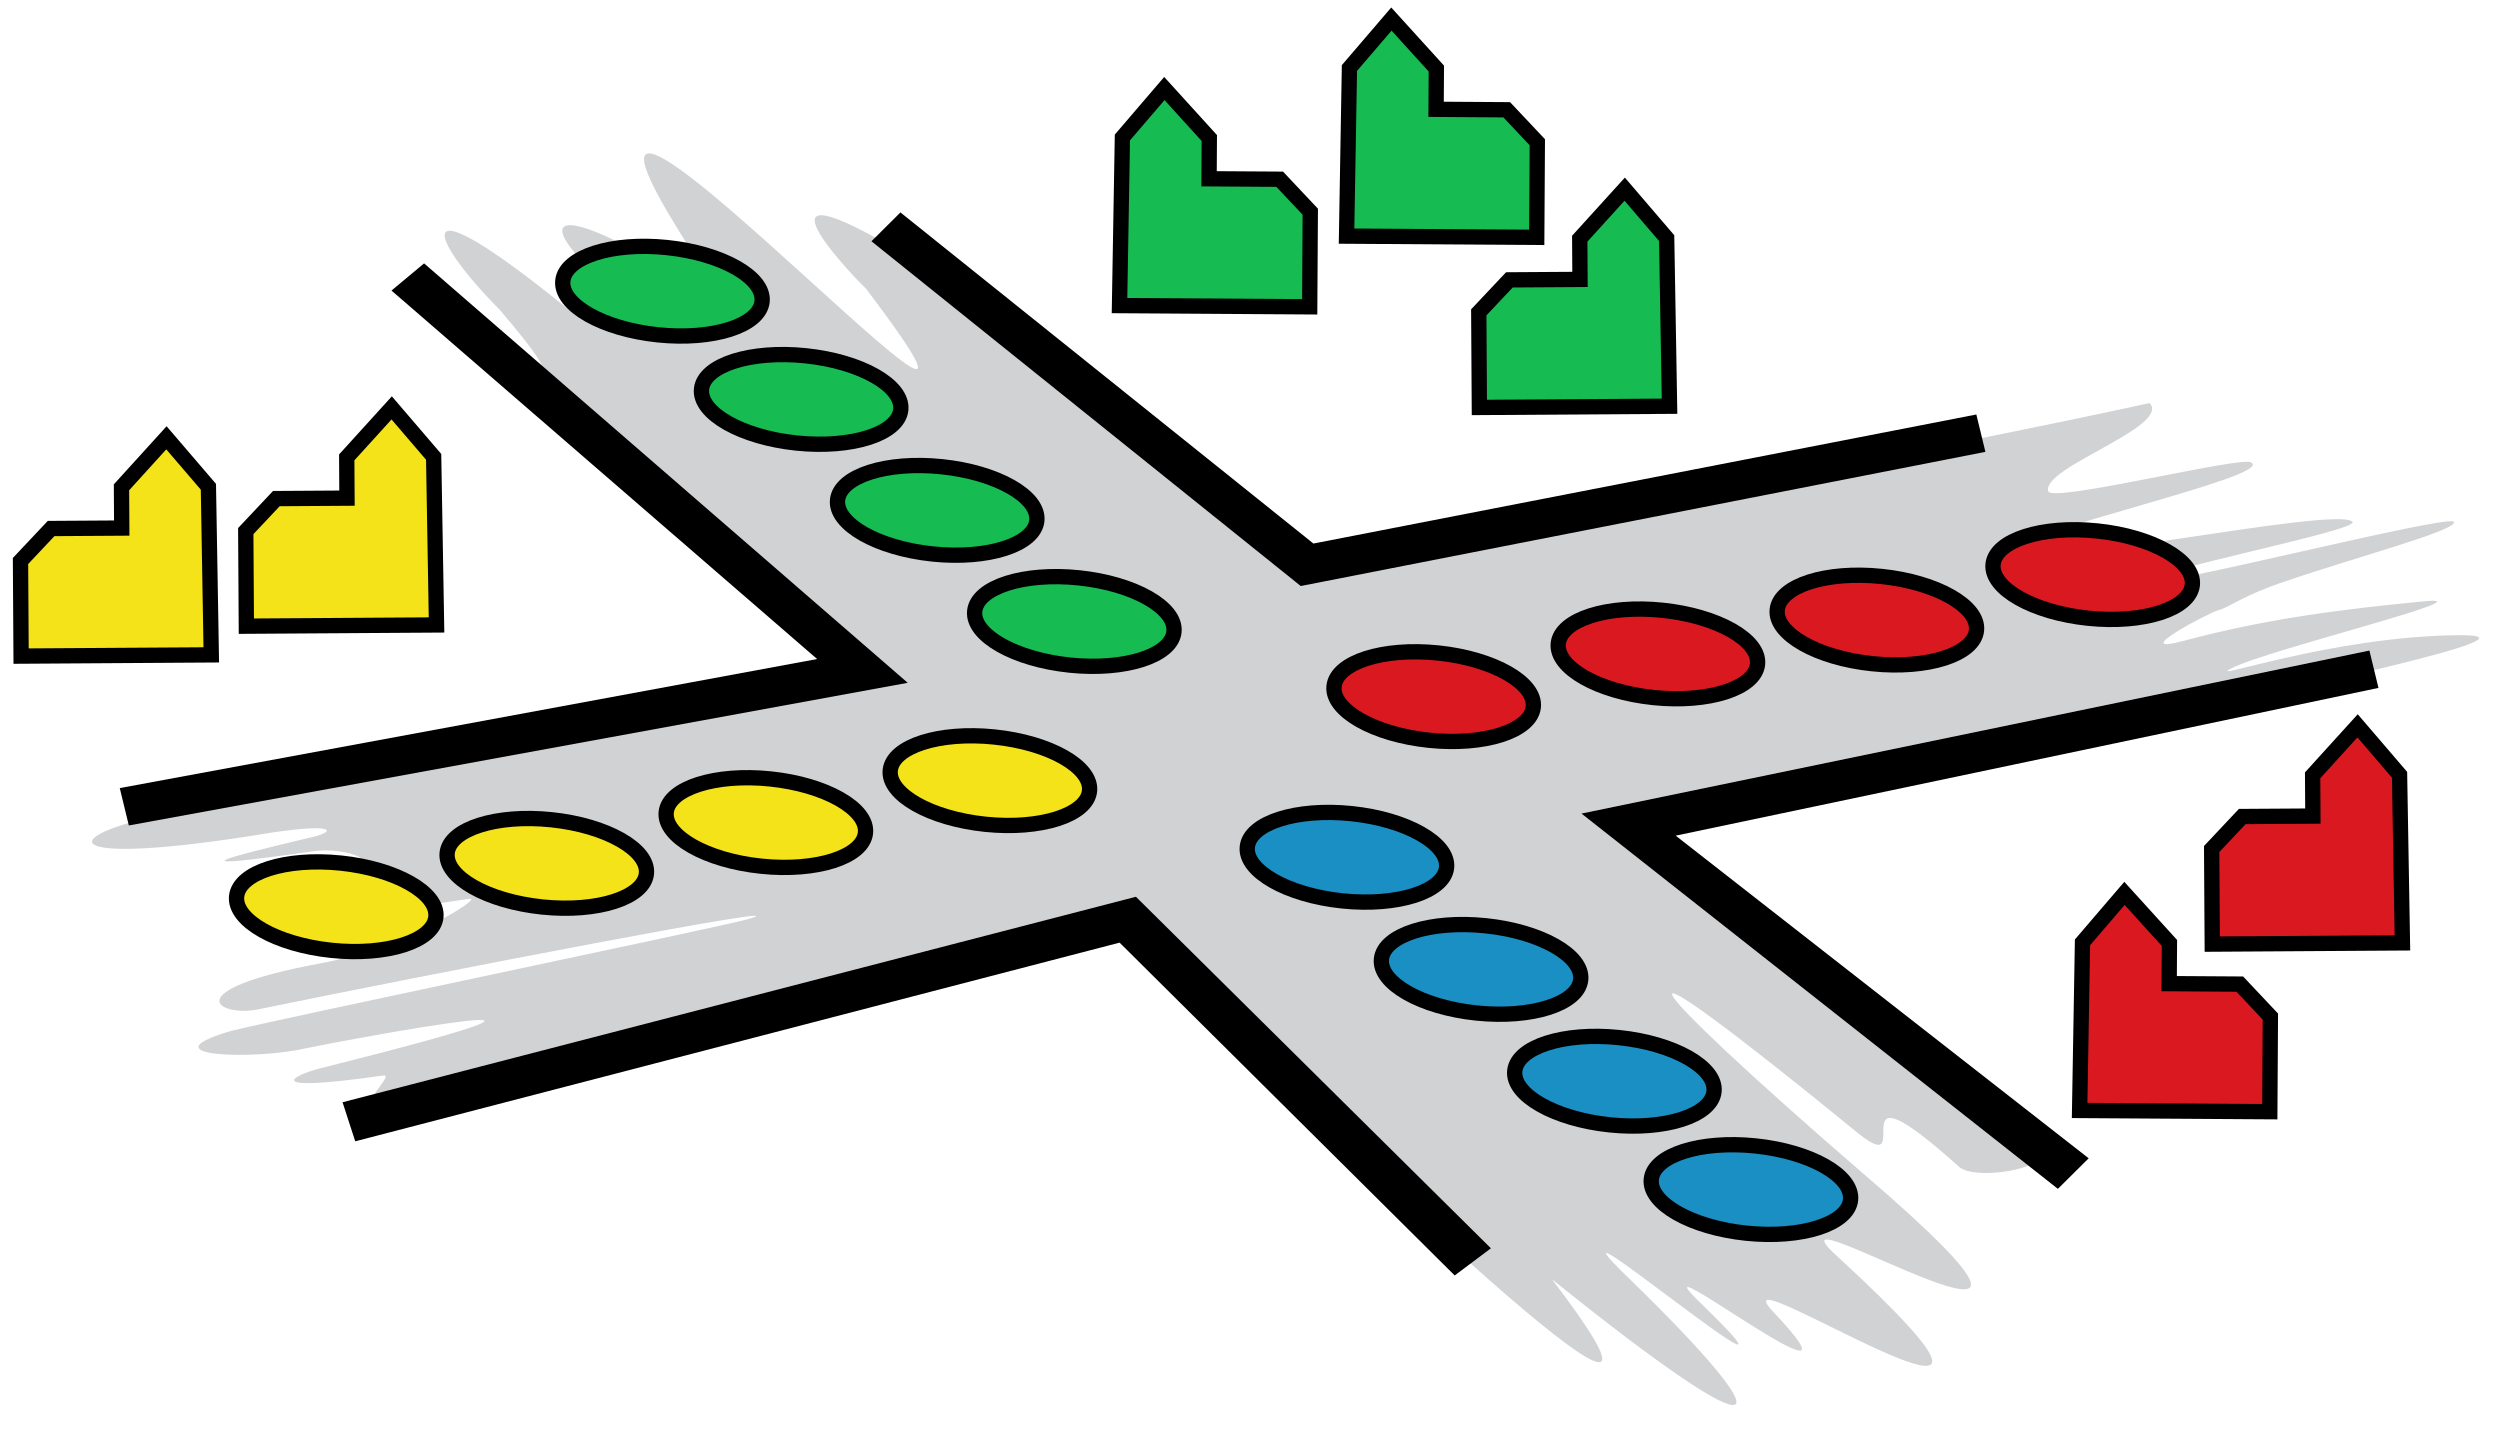 <?xml version="1.0" encoding="UTF-8" standalone="no"?> <svg xmlns="http://www.w3.org/2000/svg" xmlns:xlink="http://www.w3.org/1999/xlink" viewBox="0 0 98 56"> <defs> <symbol id="Feld"> <ellipse cy="3.504" cx="6.357" transform="matrix(0.994,0.103,-0.103,0.994,0,0)" ry="1.721" rx="3.929" style="stroke:#000000;stroke-width:0.6;stroke-opacity:1"></ellipse> </symbol> <symbol id="Kirche"> <path style="stroke:#000000;stroke-width:0.6;stroke-opacity:1" d="m 1.067,9.604 7.455,-0.048 -0.113,-6.590 -1.645,-1.919 -1.762,1.941 0.010,1.597 -2.769,0.018 -1.199,1.273 z"></path> </symbol> </defs> <path d="m 84.267,15.800 c -8.875,1.931 -24.359,4.829 -33.235,6.760 -4.899,-3.994 -9.638,-8.842 -14.850,-12.148 -7.472,-4.620 -2.955,0.225 -2.244,0.891 9.605,12.670 -18.436,-18.085 -4.948,1.323 -5.112,-4.127 -10.907,-6.036 -3.239,0.287 0.71,0.599 -2.829,-0.241 -3.539,-0.841 -6.319,-5.125 -5.467,-2.795 -2.627,0.067 5.968,6.980 -6.285,-4.282 -2.168,0.355 l 16.254,13.894 -26.512,5.386 c -5.112,0.932 -5.325,2.33 3.48,0.865 2.697,-0.399 2.484,0 1.49,0.2 -3.337,0.799 -5.467,1.331 0.142,0.532 1.207,-0.199 3.48,0.466 0.498,1.065 -5.751,1.198 -2.13,1.598 0.142,1.066 3.621,-0.866 -0.355,0.665 5.467,-0.267 0.71,-0.133 -2.556,1.931 -5.822,2.53 -5.752,1.065 -3.976,2.13 -2.414,1.797 6.816,-1.398 21.939,-4.327 19.17,-3.528 -1.207,0.333 -18.815,3.994 -20.307,4.393 -3.337,0.999 0.994,1.132 2.983,0.666 1.917,-0.399 14.271,-2.663 0.781,0.732 -1.208,0.266 -2.84,1.065 2.271,0.333 0.64,-0.067 -2.911,2.729 1.847,1.531 l 27.105,-7.223 c 13.268,13.194 23.208,22.020 16.845,13.68 9.017,7.256 9.088,5.858 3.053,0 -4.402,-4.26 8.378,6.39 2.84,0.998 -3.124,-2.995 7.243,4.993 2.769,0.267 -2.485,-2.663 13.136,7.588 2.485,-2.197 -3.337,-3.062 12.568,6.656 0.994,-3.262 -9.088,-7.854 -10.65,-10.118 -0.142,-1.531 2.414,1.931 -1.065,-3.195 3.976,1.332 0.71,0.599 4.542,-0.033 2.98,-1.231 -4.401,-3.661 -11.179,-8.631 -15.51,-12.292 9.083,-2.385 15.73,-2.939 20.051,-3.869 4.692,-1.259 15.926,-3.496 12.049,-3.462 -5.046,0.045 -10.091,1.897 -8.889,1.288 1.466,-0.742 10.482,-2.927 7.399,-2.604 -3.086,0.305 -6.014,0.659 -9.276,1.534 -2.284,0.613 0.981,-1.104 1.349,-1.198 0.417,-0.106 0.994,-0.599 2.627,-1.132 2.698,-0.931 6.745,-1.997 6.603,-2.329 -0.141,-0.333 -11.857,2.662 -11.928,2.329 -0.071,-0.399 8.236,-1.997 7.952,-2.329 -0.568,-0.666 -13.277,2.063 -13.206,1.131 0,-0.732 10.224,-2.929 9.23,-3.461 -0.355,-0.267 -7.81,1.597 -7.953,1.131 -0.283,-0.932 4.829,-2.529 3.977,-3.461" style="fill:#d1d2d4;stroke:none" id="hg"></path> <g style="fill:#000000" id="rand"> <path d="m 93.236,26.966 -27.549,5.792 16.189,12.647 -1.207,1.198 -18.674,-14.711 30.886,-6.39 z"></path> <path d="m 35.297,8.327 16.189,12.98 25.987,-5.059 0.355,1.465 -26.839,5.259 -16.828,-13.514 z"></path> <path d="m 4.695,30.893 27.336,-5.059 -16.685,-14.444 1.278,-1.065 18.958,16.441 -30.532,5.592 z"></path> <path d="m 13.428,43.208 31.1,-8.055 13.916,13.78 -1.42,1.065 -13.136,-13.047 -29.963,7.788 z"></path> </g> <g style="fill:#f4e318" id="gelb"> <use xlink:href="#Kirche" transform="translate(-0.240,16.115)"></use> <use xlink:href="#Kirche" transform="translate(8.590,14.942)"></use> <use xlink:href="#Feld" transform="translate(7.223,31.406)"></use> <use xlink:href="#Feld" transform="translate(15.476,29.706)"></use> <use xlink:href="#Feld" transform="translate(32.846,26.463)"></use> <use xlink:href="#Feld" transform="translate(24.063,28.107)"></use> </g> <g style="fill:#16bb51" id="gruen"> <use xlink:href="#Kirche" transform="translate(56.924,6.368)"></use> <use xlink:href="#Kirche" transform="matrix(-1,0,0,1,61.307,-0.300)"></use> <use xlink:href="#Kirche" transform="matrix(-1,0,0,1,52.407,2.423)"></use> <use xlink:href="#Feld" transform="translate(36.156,20.224)"></use> <use xlink:href="#Feld" transform="translate(30.780,15.868)"></use> <use xlink:href="#Feld" transform="translate(25.447,11.519)"></use> <use xlink:href="#Feld" transform="translate(20.010,7.277)"></use> </g> <g style="fill:#d9191f" id="rot"> <use xlink:href="#Kirche" transform="translate(85.653,27.405)"></use> <use xlink:href="#Kirche" transform="matrix(-1,0,0,1,90.043,33.974)"></use> <use xlink:href="#Feld" transform="translate(50.242,23.170)"></use> <use xlink:href="#Feld" transform="translate(59.032,21.495)"></use> <use xlink:href="#Feld" transform="translate(67.615,20.169)"></use> <use xlink:href="#Feld" transform="translate(76.076,18.386)"></use> </g> <g style="fill:#1a8fc4" id="blau"> <use xlink:href="#Feld" transform="translate(46.842,29.467)"></use> <use xlink:href="#Feld" transform="translate(52.100,33.862)"></use> <use xlink:href="#Feld" transform="translate(57.326,38.246)"></use> <use xlink:href="#Feld" transform="translate(62.678,42.493)"></use> </g> </svg> 